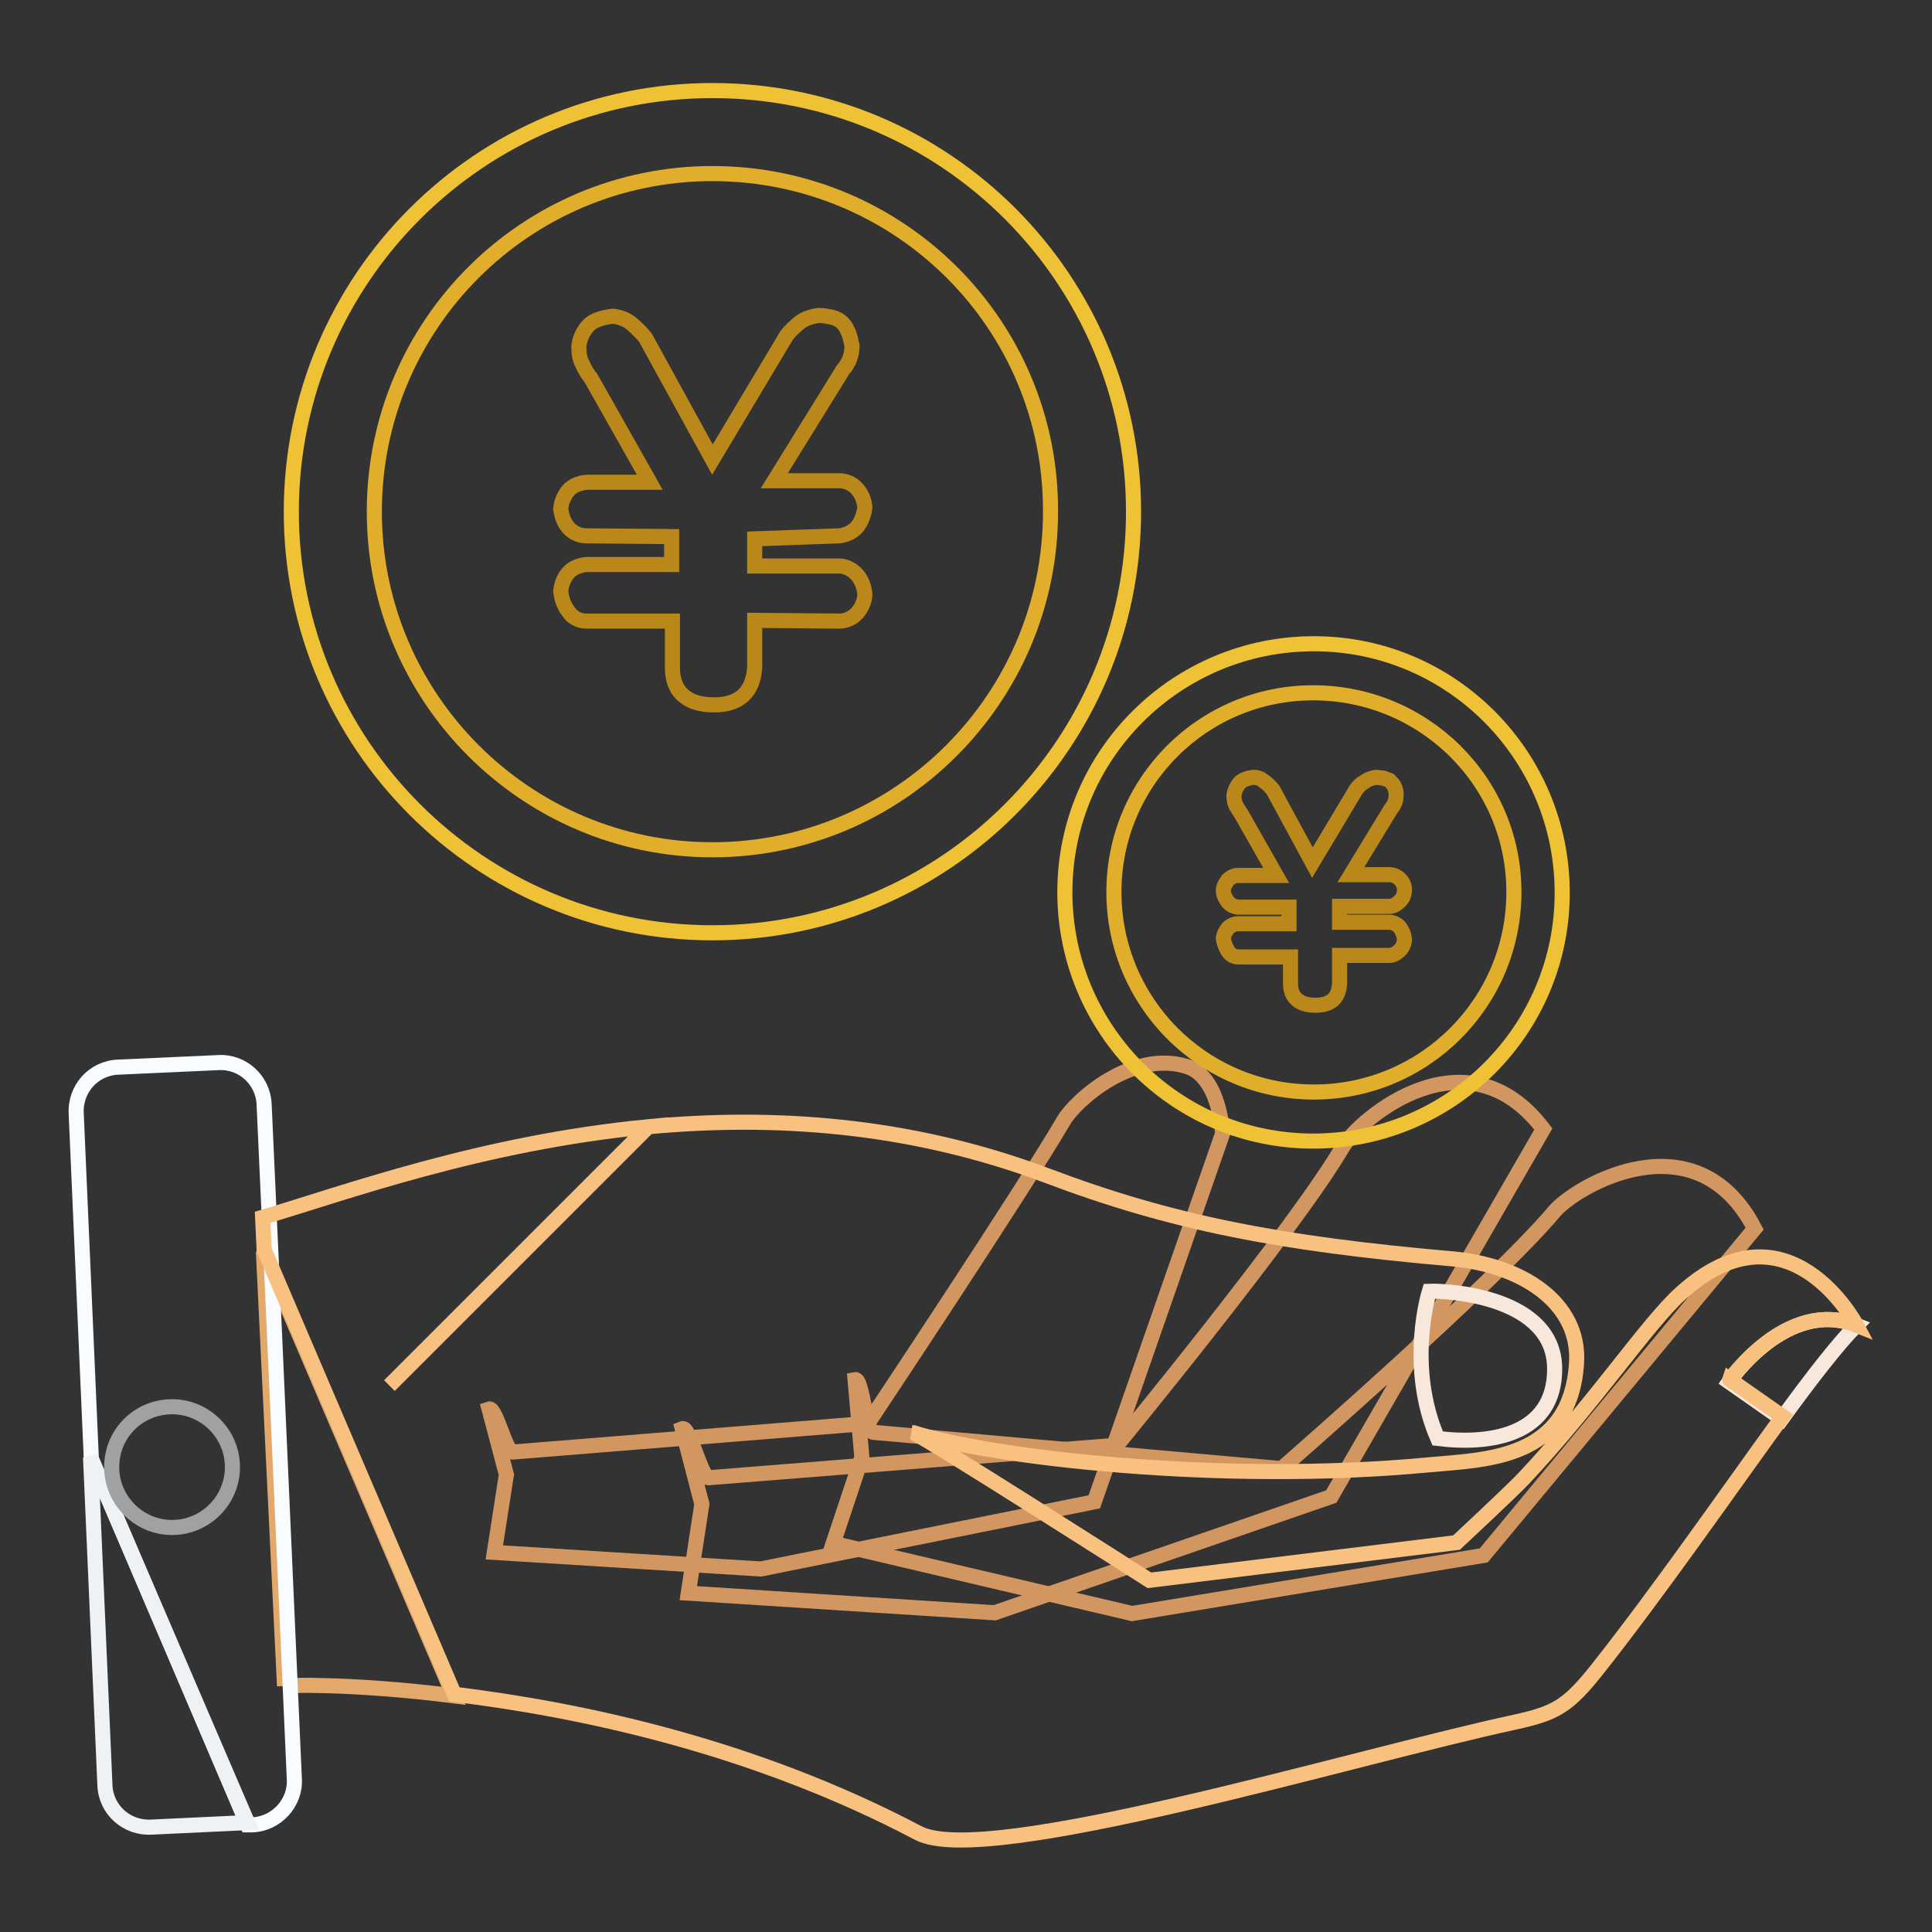 <?xml version="1.0" encoding="utf-8"?>
<!-- Svg Vector Icons : http://www.onlinewebfonts.com/icon -->
<!DOCTYPE svg PUBLIC "-//W3C//DTD SVG 1.1//EN" "http://www.w3.org/Graphics/SVG/1.1/DTD/svg11.dtd">
<svg version="1.1" xmlns="http://www.w3.org/2000/svg" xmlns:xlink="http://www.w3.org/1999/xlink" x="0px" y="0px" viewBox="0 0 256 256" enable-background="new 0 0 256 256" xml:space="preserve">
<rect x="0" y="0" width="256" height="256" fill="#333333" stroke="none"/>
<g> <path stroke-width="2" fill-opacity="0" stroke="#d29660"  d="M205.9,160.6c-8.1,9.6-36.1,34-36.1,34l-54-4.8c-1.1,0.2-1.5-7.2-2.5-7l0.9,10.3l-3.8,11.4l39.6,9.3 l46.6-7.7l35.9-43.3C224.7,147.8,208.7,157.2,205.9,160.6L205.9,160.6z"/> <path stroke-width="2" fill-opacity="0" stroke="#d29660"  d="M177.9,152c-6.3,10.8-29.9,39.5-29.9,39.5l-54,4.3c-1,0.4-2.6-6.9-3.6-6.5l2.6,10l-1.8,11.8l40.6,2.6 l44.6-15.4l28.1-48.7C194.3,136.2,180.2,148.2,177.9,152L177.9,152z"/> <path stroke-width="2" fill-opacity="0" stroke="#d29660"  d="M157.2,141.3c-7.3-2.2-14.7,4.6-16.2,7.1c-5.5,9.4-26,40.2-26,40.2l-47,3.8c-0.9,0.3-2.3-6-3.2-5.7l2.3,8.7 l-1.6,10.3l35.3,2.2l44.2-8.9l17-48.8C162,150.1,161.6,142.6,157.2,141.3L157.2,141.3z"/> <path stroke-width="2" fill-opacity="0" stroke="#e2a96b"  d="M60.1,224.7l-25.2-58.9l2.8,57.6C37.7,223.3,46.6,223,60.1,224.7z"/> <path stroke-width="2" fill-opacity="0" stroke="#f7e8db"  d="M229.1,183.1l7,4.9c4-5.5,7.5-10,9.9-12.4C236.7,171.9,229.1,183.1,229.1,183.1z"/> <path stroke-width="2" fill-opacity="0" stroke="#f8fcfe"  d="M36,168.4l-1-22c-0.1-3.3-2.9-5.8-6.1-5.6l-13.2,0.6c-3.3,0.1-5.8,2.9-5.6,6.2l2,45.7l20.7,48.5l0.6,0 c3.2-0.1,5.8-2.9,5.6-6.1c0,0,0,0,0,0L36,168.4L36,168.4z"/> <path stroke-width="2" fill-opacity="0" stroke="#eff2f4"  d="M12,193.1l1.9,43.4c0.1,3.3,2.9,5.8,6.2,5.6l0,0l12.7-0.6L12,193.1z"/> <path stroke-width="2" fill-opacity="0" stroke="#a0a1a2"  d="M14.8,194.4c0,4.4,3.6,8,8,8s8-3.6,8-8l0,0c0-4.4-3.6-8-8-8S14.8,189.9,14.8,194.4z"/> <path stroke-width="2" fill-opacity="0" stroke="#f7e8db"  d="M189.4,171.1c0,0-3.1,9.8,1.1,19.5c7.1,0.9,15.5-0.5,15.5-9.2C206,171.8,191.9,171,189.4,171.1z"/> <path stroke-width="2" fill-opacity="0" stroke="#f8c180"  d="M246,175.6c0,0-9-17.1-23.2-4.3c-4.4,3.9-11.5,14.6-20.9,24.6c-1.5,1.6-8.9,8.5-8.9,8.5l-40.7,5 c0,0-30.7-19.6-31.4-19.6c10.3,3.3,40.9,6.9,68.4,4.3c7.4-0.7,18.8-0.6,19.6-13.5c0.5-8-7.3-13-16.5-13.8c-22.9-2-37.2-4.8-53.6-11 c-18.6-7-36.7-8-52.9-6.5l-34.3,34.3l34.3-34.3c-22,2.1-40.3,8.8-51.1,12l0.2,4.3l25.2,58.9c16.3,2,39.3,6.7,61.5,18.4 c9,4.7,57.6-10.1,79-14.7c5.4-1.2,7-2,11.1-7.2c7.9-10,16.8-22.8,23.9-32.6l0.5-0.7l-7-4.9C229.1,183.1,236.7,171.9,246,175.6z"/> <path stroke-width="2" fill-opacity="0" stroke="#efc235"  d="M141.1,118.2c0,18.2,14.7,33,32.9,33c18.2,0,33-14.7,33-32.9c0,0,0,0,0,0c0-18.2-14.7-33-32.9-33 C155.9,85.3,141.1,100,141.1,118.2C141.1,118.2,141.1,118.2,141.1,118.2z"/> <path stroke-width="2" fill-opacity="0" stroke="#e0ae2a"  d="M147.6,118.2c0,14.6,11.8,26.5,26.5,26.5c14.6,0,26.5-11.8,26.5-26.5S188.6,91.8,174,91.8 C159.4,91.8,147.6,103.6,147.6,118.2L147.6,118.2z"/> <path stroke-width="2" fill-opacity="0" stroke="#ba881a"  d="M170.8,126.8h-6.7c-0.6,0-1.1-0.3-1.4-0.8c-0.3-0.5-0.5-1-0.6-1.6c0-0.5,0.3-1,0.6-1.4 c0.4-0.4,0.9-0.6,1.4-0.6h6.7v-2.2l-6.7,0c-0.5,0-1.1-0.3-1.4-0.7c-0.3-0.4-0.6-0.9-0.6-1.5c0-0.5,0.3-1,0.6-1.4 c0.4-0.4,0.9-0.6,1.4-0.6h5l-4.6-8.1c-0.2-0.3-0.4-0.6-0.7-1.1c-0.2-0.4-0.3-0.9-0.3-1.4c0.1-0.6,0.3-1.1,0.7-1.6 c0.3-0.4,1-0.7,1.9-0.8c0.6,0,1,0.2,1.5,0.6c0.4,0.3,0.8,0.7,1.1,1.1l5.2,9.6l5.8-9.7c0.3-0.4,0.7-0.8,1.1-1 c0.4-0.3,0.9-0.5,1.5-0.6c0.3,0,0.7,0.1,1,0.1c0.3,0.1,0.5,0.2,0.8,0.3c0.2,0.2,0.4,0.4,0.6,0.7c0.2,0.4,0.3,0.8,0.3,1.2 c0,0.7-0.2,1.3-0.7,1.9l-5.3,8.7h5.1c0.5,0,1,0.2,1.4,0.6c0.4,0.4,0.6,0.9,0.6,1.4c0,0.6-0.2,1.1-0.6,1.5c-0.4,0.4-0.9,0.7-1.4,0.7 l-6.6,0v2.1h6.6c0.5,0,1.1,0.3,1.4,0.7c0.3,0.4,0.5,0.9,0.6,1.5c0,0.5-0.2,1.1-0.6,1.5c-0.4,0.4-0.9,0.7-1.4,0.7l-6.6,0v3.7 c-0.1,2-1.2,2.9-3.2,2.9c-1,0-1.8-0.2-2.4-0.7c-0.6-0.5-0.9-1.2-0.9-2.2V126.8z"/> <path stroke-width="2" fill-opacity="0" stroke="#efc235"  d="M38.6,67.8c0,30.8,25,55.8,55.8,55.8c30.8,0,55.8-25,55.8-55.8S125.3,12,94.4,12C63.6,12,38.6,37,38.6,67.8 L38.6,67.8z"/> <path stroke-width="2" fill-opacity="0" stroke="#e0ae2a"  d="M49.6,67.8c0,24.7,20.1,44.8,44.8,44.8c24.7,0,44.8-20.1,44.8-44.8C139.3,43,119.2,23,94.4,23 C69.7,23,49.6,43,49.6,67.8z"/> <path stroke-width="2" fill-opacity="0" stroke="#ba881a"  d="M89,82.3H77.7c-1,0-1.9-0.5-2.4-1.3c-0.6-0.8-0.9-1.7-1-2.7c0.1-0.9,0.4-1.7,1-2.4c0.6-0.7,1.5-1,2.4-1.1 H89v-3.7l-11.3-0.1c-0.9,0-1.8-0.4-2.4-1.1c-0.6-0.7-0.9-1.6-1-2.5c0.1-1,0.5-1.8,1-2.4s1.4-1,2.4-1.1h8.4l-7.8-13.8 c-0.4-0.5-0.8-1.1-1.1-1.8c-0.4-0.7-0.5-1.6-0.5-2.4c0.1-1,0.5-1.9,1.2-2.7c0.6-0.7,1.7-1.1,3.3-1.3c0.9,0.1,1.8,0.4,2.5,1 c0.7,0.6,1.3,1.2,1.8,1.8l8.9,16.2l9.8-16.4c0.5-0.7,1.1-1.2,1.8-1.8c0.7-0.5,1.6-0.8,2.5-0.9c0.6,0,1.1,0.1,1.6,0.2 c1,0.2,1.8,0.8,2.2,1.8c0.3,0.5,0.4,1.2,0.6,2c0,1.2-0.4,2.3-1.2,3.2l-9.1,14.7h8.6c0.9,0,1.8,0.4,2.4,1.1c0.6,0.7,0.9,1.5,1,2.4 c-0.1,0.9-0.4,1.8-1,2.6c-0.6,0.7-1.5,1.1-2.4,1.2L100,71.4v3.6h11.2c0.9,0,1.8,0.5,2.4,1.2c0.6,0.7,0.9,1.6,1,2.5 c0,0.9-0.4,1.8-1,2.5c-0.6,0.7-1.5,1.1-2.4,1.1L100,82.2v6.2c-0.2,3.3-2,5-5.4,5c-1.7,0-3.1-0.4-4-1.2c-1-0.8-1.5-2.1-1.5-3.7V82.3 z"/></g>
</svg>
